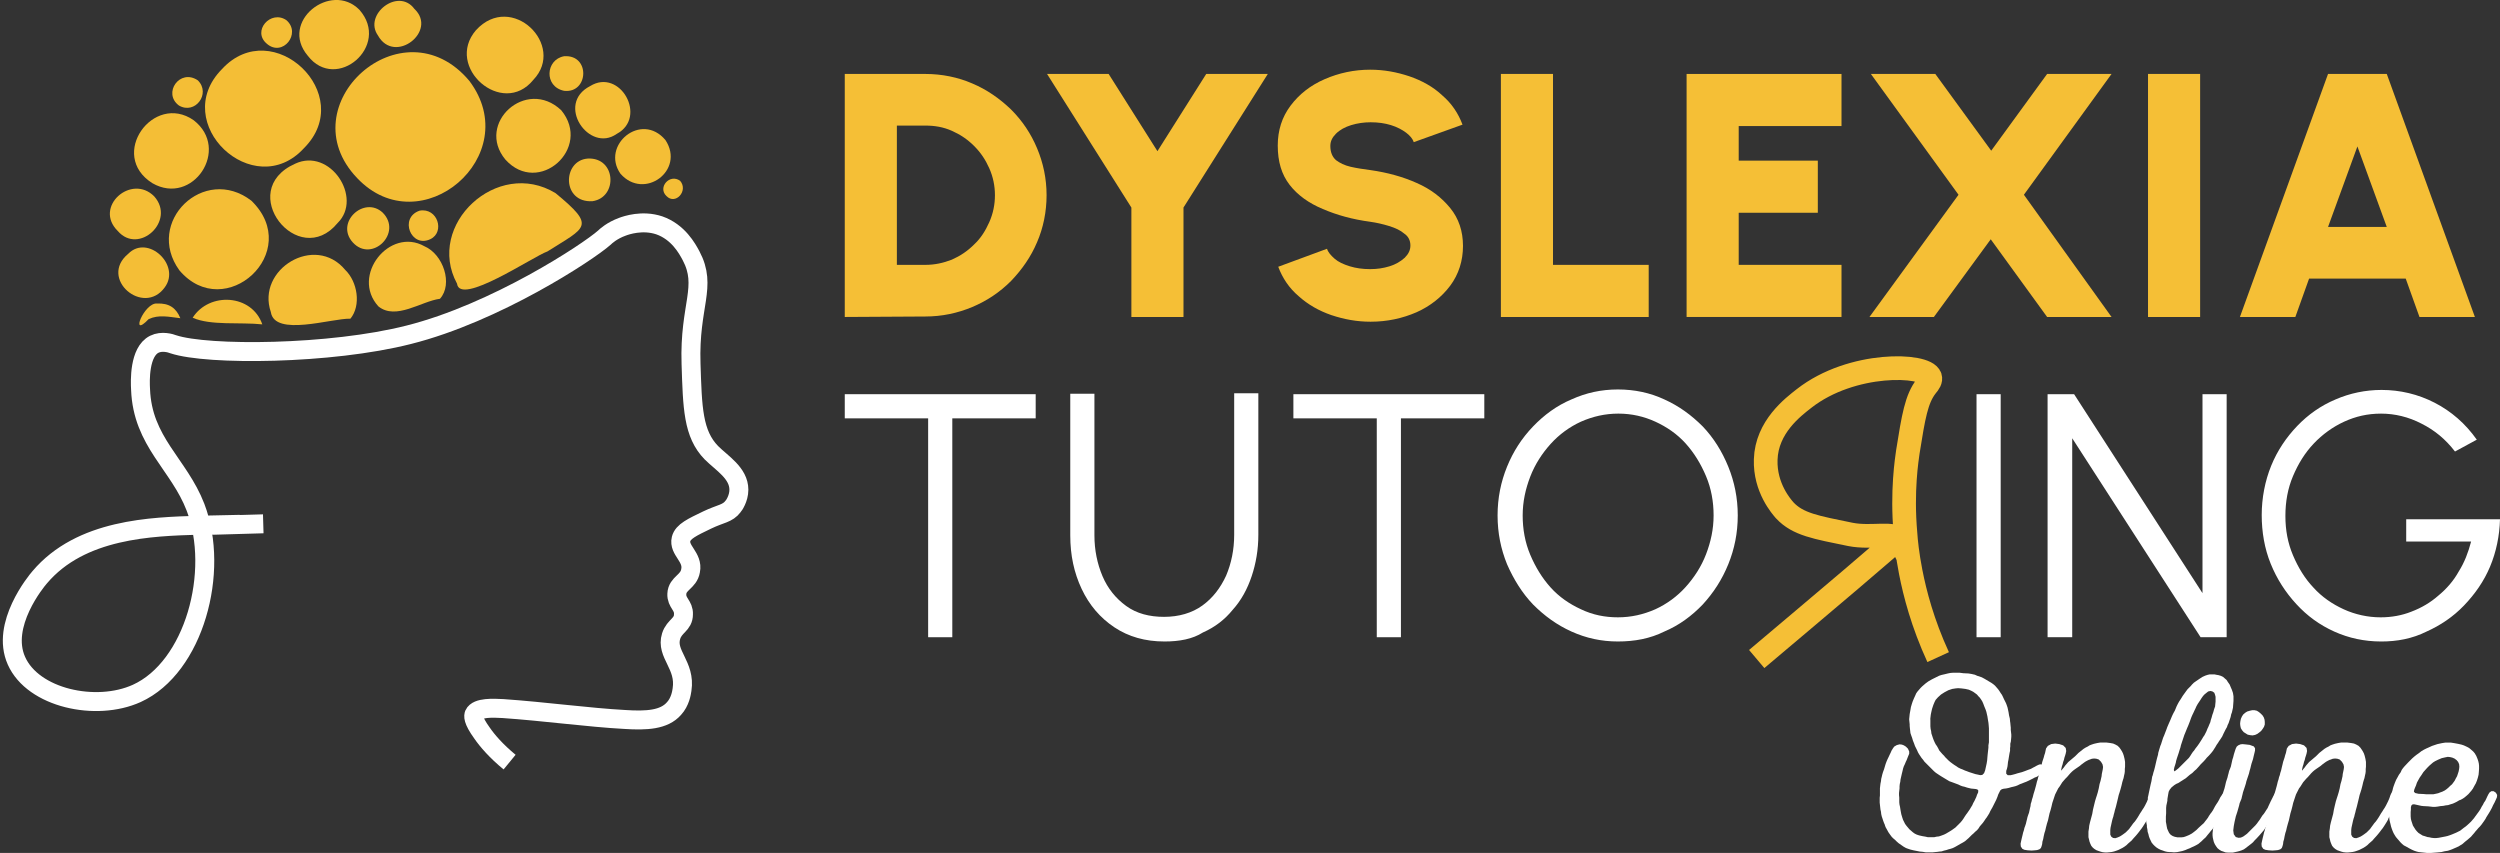 <?xml version="1.0" encoding="UTF-8"?>
<svg xmlns="http://www.w3.org/2000/svg" id="Layer_1" data-name="Layer 1" viewBox="0 0 527.72 180.05">
  <rect x="0" y="0" width="527.72" height="180.05" fill="#333333" stroke="none"/>
  <defs>
    <style>
      .cls-1 {
        fill: #fff;
      }

      .cls-2 {
        stroke: #f5bf36;
        stroke-width: 5px;
      }

      .cls-2, .cls-3 {
        fill: none;
        stroke-miterlimit: 10;
      }

      .cls-4 {
        fill: #f4be36;
        fill-rule: evenodd;
      }

      .cls-5 {
        fill: #f5bf36;
      }

      .cls-3 {
        stroke: #fff;
        stroke-width: 4px;
      }
    </style>
  </defs>
  <g>
    <g>
      <path class="cls-4" d="m31.37,67.37c-4.1,4.3-.9-3.6,1.8-3.3,2.5-.1,4,.9,4.9,3.1-2.5-.3-4.6-.8-6.7.2Z"></path>
      <path class="cls-4" d="m55.37,68.47c-4.7-.5-10.9.3-14.7-1.4,3.5-5.5,12.5-5,14.7,1.4Z"></path>
      <path class="cls-4" d="m27.07,53.57c4.1-4.2,11.2,2.4,7.7,7.1-4.5,6.2-14-1.9-7.7-7.1Z"></path>
      <path class="cls-4" d="m79.87,64.67c-5.9-6.5,2.4-16.8,9.7-12.7,4,1.7,6.1,8,3.3,11.1-3.9.5-9.3,4.6-13,1.6Z"></path>
      <path class="cls-4" d="m88.57,44.47c3.8-.7,5.4,4.5,2.3,6-4.1,2-6.7-4.5-2.3-6Z"></path>
      <path class="cls-4" d="m72.87,56.97c2.6,2.5,3.4,7.5,1.1,10.3-4-.1-16,3.9-16.8-1.4-3.1-9,9.3-16.6,15.7-8.9Z"></path>
      <path class="cls-4" d="m75.87,2.07c6.7,7.6-4.9,17.5-10.9,9.7-6.1-7.2,4.9-15.8,10.9-9.7Z"></path>
      <path class="cls-4" d="m87.47,1.87c5,4.7-4.2,11.9-7.7,5.6-3.1-4.4,4.3-10.2,7.7-5.6Z"></path>
      <path class="cls-4" d="m112.57,16.87c-6.5,8-18.8-2.7-12.1-10.5,7.5-8.2,19.1,3.2,12.1,10.5Z"></path>
      <path class="cls-4" d="m60.47,4.27c3.2,2.8-.8,7.8-4.1,5-3.3-2.7.8-7.3,4.1-5Z"></path>
      <path class="cls-4" d="m64.17,31.27c-10.6,11.6-28.6-5.3-17.3-16.7,10.7-11.6,28.6,5.4,17.3,16.7Z"></path>
      <path class="cls-4" d="m75.37,37.57c-14.7-15.4,9.6-37.3,23.7-20.5,11.9,15.8-10.3,34.7-23.7,20.5Z"></path>
      <path class="cls-4" d="m119.07,11.87c5.6-.4,5.2,7.9,0,7.3-4.3-.9-3.9-6.6,0-7.3Z"></path>
      <path class="cls-4" d="m41.77,16.97c2.8,2.8-.6,7.3-4,5.3-3.5-2.6.2-7.9,4-5.3Z"></path>
      <path class="cls-4" d="m124.57,18.17c6.3-3.9,12.2,6.6,5.6,10.1-5.8,4.1-13-6.3-5.6-10.1Z"></path>
      <path class="cls-4" d="m118.47,23.27c6.6,8-4.8,18.2-11.8,10.4-6.3-7.6,4.4-17.4,11.8-10.4Z"></path>
      <path class="cls-4" d="m40.87,25.37c7.9,6.1-.2,18.2-8.7,13.3-9.4-5.9.2-19.2,8.7-13.3Z"></path>
      <path class="cls-4" d="m130.97,36.67c-4.2-6,4.4-13.2,9.5-7.1,4.2,6.4-4.5,12.8-9.5,7.1Z"></path>
      <path class="cls-4" d="m124.07,33.47c6-.3,6.4,8.2,1,9-6.5.4-6.4-8.6-1-9Z"></path>
      <path class="cls-4" d="m71.27,47.07c-8.3,10.1-21.7-6.8-9-12.5,7.4-3.5,14.4,7.2,9,12.5Z"></path>
      <path class="cls-4" d="m143.57,38.17c1.8,2.1-1,5.2-2.9,3.2-1.9-1.8.7-4.8,2.9-3.2Z"></path>
      <path class="cls-4" d="m117.27,40.77c8.6,7.1,6.5,7.1-1.7,12.3-3.1,1.1-18.5,11.6-19.1,6.8-6.7-12.4,8.5-26.6,20.8-19.1Z"></path>
      <path class="cls-4" d="m32.57,41.47c4.6,5.2-3.3,12.4-7.7,7.3-5.2-5.1,2.9-12.2,7.7-7.3Z"></path>
      <path class="cls-4" d="m53.07,42.37c11.1,10.8-5.6,26-15.2,14.7-7.4-10.2,5.2-22.4,15.2-14.7Z"></path>
      <path class="cls-4" d="m80.77,44.87c4.3,4.3-2.3,10.7-6.3,6.3-3.8-4.2,2.4-9.9,6.3-6.3Z"></path>
    </g>
    <path class="cls-3" d="m55.57,110.57c-27.5.8,10.7-.3-13.7.3-9.8.3-24.8.7-33.5,11-.7.8-8.3,10-4.9,17.6,3.5,7.9,16.8,10.8,25.4,6.9,12.1-5.5,17.6-25.7,12.4-39.3-3.5-9.1-11.2-13.8-11.6-24.9-.1-1.7-.3-7.9,2.9-9.5,1.6-.8,3.5-.2,4,0,7.2,2.4,33.2,2.2,49.7-2,18.3-4.6,37.8-17.4,41.3-20.5.3-.3,1.6-1.5,3.8-2.3.8-.3,4.2-1.5,7.8-.3,4,1.4,5.9,4.9,6.7,6.4,3.5,6.6-.4,10.4,0,22.8.3,9.3.4,14.8,4.3,18.8,2.2,2.2,5.8,4.3,5.8,7.8,0,1.9-1.1,3.4-1.2,3.5-1.2,1.6-2.6,1.5-5.5,2.9-3.1,1.5-5.1,2.4-5.5,4-.6,2.4,2.6,3.8,2,6.7-.4,2.4-2.8,2.6-2.9,4.9-.1,1.9,1.5,2.4,1.4,4.3,0,2.2-1.9,2.4-2.6,4.6-1.2,3.8,3.1,6.1,2.3,11.3-.1.7-.4,2.6-1.7,4-2.1,2.4-5.8,2.6-10.4,2.3-7.5-.4-17-1.7-25.7-2.3-2-.1-5.4-.3-6.1,1.2-.1.3-.4,1.1,1.7,4,1.1,1.6,3,3.8,5.8,6.1"></path>
  </g>
  <g>
    <g>
      <path class="cls-5" d="m178.32,66.91V15.61h17c3.5,0,6.9.7,9.9,2,3.1,1.3,5.8,3.2,8.2,5.5,2.4,2.4,4.2,5.1,5.5,8.2s2,6.4,2,9.9-.7,6.9-2,9.9c-1.3,3.1-3.2,5.8-5.5,8.2-2.4,2.4-5.1,4.2-8.2,5.5-3.1,1.3-6.4,2-9.9,2l-17,.1h0Zm11-11h6c2,0,3.8-.4,5.6-1.1,1.8-.8,3.3-1.8,4.7-3.2,1.4-1.3,2.4-2.9,3.2-4.7.8-1.8,1.2-3.7,1.2-5.7s-.4-3.9-1.2-5.7c-.8-1.8-1.8-3.3-3.2-4.7s-2.9-2.4-4.7-3.2c-1.8-.8-3.6-1.1-5.6-1.1h-6v29.4Z"></path>
      <path class="cls-5" d="m254.62,15.61h13l-17.8,28.2v23.1h-11v-23.1l-17.8-28.2h13l10.3,16.3,10.3-16.3Z"></path>
      <path class="cls-5" d="m289.32,67.91c-2.9,0-5.6-.5-8.3-1.4-2.6-.9-4.9-2.2-6.9-4-2-1.7-3.4-3.8-4.3-6.2l10.3-3.8c.2.7.8,1.4,1.6,2.1.8.7,1.9,1.2,3.2,1.6,1.3.4,2.7.6,4.3.6,1.5,0,2.8-.2,4.1-.6,1.3-.4,2.3-1,3.2-1.8.8-.8,1.2-1.6,1.2-2.6s-.4-1.9-1.3-2.5c-.8-.7-1.9-1.2-3.2-1.6-1.3-.4-2.6-.7-4-.9-3.7-.5-7-1.4-10-2.7-2.9-1.2-5.3-2.9-7-5.1s-2.5-4.9-2.5-8.3c0-3.2.9-6,2.7-8.4,1.8-2.4,4.2-4.3,7.2-5.6,3-1.3,6.2-2,9.6-2,2.9,0,5.6.5,8.3,1.4,2.6.9,5,2.2,6.9,4,2,1.7,3.4,3.8,4.3,6.2l-10.3,3.7c-.2-.7-.8-1.4-1.6-2-.8-.6-1.9-1.2-3.2-1.6-1.3-.4-2.7-.6-4.3-.6-1.4,0-2.8.2-4.1.6-1.3.4-2.4,1-3.2,1.8-.8.8-1.2,1.6-1.2,2.6,0,1.3.4,2.3,1.2,3,.8.6,1.8,1.1,3.1,1.4,1.3.3,2.7.5,4.2.7,3.5.5,6.8,1.4,9.7,2.7,3,1.3,5.3,3.1,7.1,5.3,1.8,2.2,2.7,4.9,2.7,8s-.9,6-2.7,8.4c-1.8,2.4-4.2,4.3-7.1,5.6-3,1.3-6.2,2-9.7,2Z"></path>
      <path class="cls-5" d="m316.82,66.91V15.61h11v40.3h20.2v11s-31.2,0-31.2,0Z"></path>
      <path class="cls-5" d="m356.02,66.91V15.61h32.7v11h-21.7v7.3h16.7v11h-16.7v11h21.7v11h-32.7Z"></path>
      <path class="cls-5" d="m394.62,66.91l18.8-25.8-18.5-25.5h13.6l11.8,16.2,11.8-16.2h13.6l-18.5,25.5,18.5,25.8h-13.6l-11.9-16.4-12,16.4h-13.6Z"></path>
      <path class="cls-5" d="m453.42,66.91V15.61h11v51.3s-11,0-11,0Z"></path>
      <path class="cls-5" d="m491.42,15.61h12.4l18.6,51.3h-11.7l-2.9-8.1h-20.4l-2.9,8.1h-11.7l18.6-51.3Zm0,32.3h12.4l-6.2-17-6.2,17Z"></path>
    </g>
    <g>
      <g>
        <path class="cls-1" d="m218.62,83.21v5.1h-17.6v46.2h-5.1v-46.2h-17.6v-5.1h40.3Z"></path>
        <path class="cls-1" d="m245.82,135.41c-4.1,0-7.6-1-10.6-3s-5.3-4.7-6.9-8.1c-1.6-3.4-2.4-7.1-2.4-11.3v-29.9h5.1v29.9c0,3.1.6,6,1.7,8.6s2.8,4.7,5,6.3,4.9,2.3,8,2.3,5.9-.8,8.1-2.4c2.2-1.6,3.8-3.7,5-6.3,1.1-2.6,1.7-5.5,1.7-8.6v-29.9h5.1v29.9c0,3.1-.5,6-1.4,8.7s-2.2,5.1-4,7.1c-1.7,2.1-3.8,3.7-6.3,4.8-2.2,1.4-5,1.9-8.1,1.9Z"></path>
        <path class="cls-1" d="m313.32,83.21v5.1h-17.6v46.2h-5.1v-46.2h-17.6v-5.1h40.3Z"></path>
        <path class="cls-1" d="m341.52,135.41c-3.5,0-6.7-.7-9.8-2.1-3.1-1.4-5.7-3.3-8.1-5.7-2.3-2.4-4.1-5.3-5.5-8.5-1.3-3.2-2-6.6-2-10.3s.7-7.1,2-10.3,3.1-6,5.5-8.5c2.3-2.4,5-4.4,8.1-5.7,3.1-1.4,6.3-2.1,9.8-2.1s6.8.7,9.8,2.1c3.1,1.4,5.7,3.3,8.1,5.7,2.3,2.4,4.1,5.3,5.4,8.5s2,6.6,2,10.3-.7,7.1-2,10.3-3.1,6-5.4,8.5c-2.3,2.4-5,4.4-8.1,5.7-3,1.5-6.3,2.1-9.8,2.1Zm0-5.1c2.8,0,5.4-.6,7.9-1.7,2.4-1.1,4.6-2.7,6.4-4.7s3.3-4.3,4.3-6.9c1-2.6,1.6-5.3,1.6-8.2s-.5-5.7-1.6-8.3-2.5-4.9-4.3-6.9-4-3.5-6.4-4.6-5-1.7-7.8-1.7-5.4.6-7.9,1.7c-2.4,1.1-4.6,2.7-6.4,4.7s-3.3,4.3-4.3,6.9c-1,2.6-1.6,5.3-1.6,8.2s.5,5.7,1.6,8.3,2.5,4.9,4.3,6.9,4,3.5,6.4,4.6c2.5,1.2,5.1,1.7,7.8,1.7Z"></path>
        <path class="cls-1" d="m417.22,134.51v-51.3h5.1v51.3h-5.1Z"></path>
        <path class="cls-1" d="m432.22,134.51v-51.3h5.6l27.1,42v-42h5.1v51.3h-5.5l-27.1-42v42h-5.2Z"></path>
        <path class="cls-1" d="m502.62,135.41c-3.5,0-6.8-.7-9.9-2.1-3.1-1.4-5.7-3.3-8-5.8s-4.1-5.3-5.4-8.5-1.9-6.7-1.9-10.3.7-7.2,2-10.4,3.2-6,5.5-8.4,5-4.3,8.1-5.6c3-1.3,6.3-2,9.7-2,3.9,0,7.7.9,11.2,2.7s6.5,4.4,8.9,7.8l-4.6,2.5c-2-2.6-4.3-4.5-7.1-5.9-2.7-1.4-5.6-2.1-8.5-2.1s-5.4.6-7.8,1.7c-2.4,1.1-4.6,2.7-6.4,4.6-1.9,2-3.3,4.3-4.4,6.9-1.1,2.6-1.6,5.4-1.6,8.4s.5,5.7,1.6,8.3,2.5,4.9,4.3,6.8c1.8,2,4,3.5,6.4,4.6s5.1,1.7,7.8,1.7c2.3,0,4.5-.4,6.5-1.2,2.1-.8,4-1.9,5.7-3.4,1.7-1.4,3.2-3.1,4.3-5.1,1.2-1.9,2-4,2.6-6.3h-13.7v-4.7h19.8c-.1,3.5-.8,6.9-2.1,10s-3.2,5.8-5.5,8.2-5,4.2-7.9,5.5c-3,1.5-6.2,2.1-9.6,2.1Z"></path>
      </g>
      <path class="cls-2" d="m409.12,138.71c-3.3-7.2-4.9-13.4-5.8-18-.7-3.6-1-6.5-1.1-8.1-.8-9,.3-15.7.5-17.2,1.2-7.5,1.8-11.2,3.9-13.9.6-.7,1-1.3.8-1.9-.9-2.8-16.5-3.4-26.6,4.5-2.3,1.8-7.9,6-8.1,12.9-.2,6,3.4,10,4,10.7,2.8,3,6.6,3.6,13.9,5.1,4.6.9,9.4-.7,10.4,1.3,0,0,.2-1.5.2-1,0,.4-18.2,15.7-30.4,26"></path>
    </g>
  </g>
  <g>
    <path class="cls-1" d="m397.9,174.19l-.21-.48-.16-.43-.32-.97-.11-.48-.05-.48-.11-.48-.16-1.45v-1.02l.05-.48v-1.51l.11-.97.11-.54.05-.48.11-.43.11-.48.16-.54.22-.59.32-1.08.22-.59.21-.48.21-.43.22-.48.21-.43.21-.48.27-.43.27-.38.54-.32.59-.16.48.05.43.16.43.27.43.43.27.59v.48l-.27.65-.27.7-.16.32-.22.54-.21.43-.16.48-.11.48-.16.65-.16.7-.11.48-.05.48-.11.48-.05.48v.43l-.11.97v.48l.05.54v.97l.05.48.11.48.11.7.16.86.21.7.16.48.43.86.32.43.27.32.32.38.75.65.38.27.43.21.48.16.7.16.65.11.48.11h1.4l.48-.11.48-.05.48-.16.59-.22.43-.21.81-.48.43-.27.75-.54,1.08-1.08.32-.38.27-.38.27-.43.32-.48.21-.27.59-.86.22-.38.27-.43.21-.48.27-.48.38-.81.16-.48.21-.43.05-.43-.16-.21-.32-.11-.48-.05-.54-.05-.48-.11-.43-.11-.48-.16-.48-.11-.43-.16-.43-.21-1.29-.48-.59-.21-1.61-.97-.43-.27-.81-.54-.38-.32-2.04-2.04-.27-.38-.32-.38-.54-.81-.22-.38-.21-.48-.43-.86-.21-.59-.22-.54-.16-.54-.21-.59-.16-.48-.11-.97-.05-.54v-.32l-.11-1.08.05-.48.05-.54.05-.32.11-.59.11-.65.21-.7.16-.48.27-.65.27-.59.21-.48.27-.38.65-.75.32-.32.75-.65.59-.43.75-.43,1.51-.75.48-.16.7-.16.65-.16.54-.11.65-.05h1.24l.86.11,1.08.05.65.11.7.16.48.22.97.32.59.32.91.54.54.32.38.27.38.32.65.75.27.38.27.43.27.38.21.43.22.48.43.86.16.43.16.48.21.97.11.7.16.65.05.59.05.32.05.54.05.48v.48l.11.97v.48l-.05.54-.05.48-.11.43v.59l-.05.32v.59l-.11.48-.11.65-.11.7-.11.54-.05.48-.05.43-.11.48-.16.48v.59l.32.32h.59l.48-.11.59-.16.32-.11,1.02-.27.59-.21.7-.27.59-.21.48-.27.32-.16.48-.27.48-.22.43-.05.27.22.05.48-.11.43-.16.48-.22.43-.32.32-.43.27-.54.21-.27.16-.97.48-.48.22-.43.16-.54.22-.32.11-.54.27-.43.16-.43.11-.48.11-.54.16-.54.11-.48.05-.43.11-.32.27-.43.86-.16.48-.27.65-.81,1.61-.16.27-.27.48-.22.48-.54.86-.21.27-.32.48-.27.38-.65.75-.27.43-.32.38-.38.32-.38.38-.32.27-.7.7-.75.65-.43.27-.59.32-.65.38-.48.27-.43.21-.48.16-.43.11-.48.16-.48.11-.48.16-.54.05-.32.05-.54.05-.48.05h-1.51l-.65-.11-.59-.05-1.35-.27-.65-.16-.48-.16-.43-.16-.48-.27-1.08-.75-.43-.38-.32-.32-.38-.32-.32-.32-.32-.43-.38-.54-.32-.59-.27-.48-.16-.43Zm9.58-22.33v1.45l.05.54.11.48.05.48.32.97.16.43.21.48.22.43.27.38.27.48.21.43.65.75.38.38.21.27.75.75.38.32.43.32.38.27.43.27.38.27.54.27.32.11.59.27.32.11.54.21,1.34.43.54.11.48.11.43-.05.38-.38.22-.59.32-1.45.11-.7.05-.65.05-.54.16-1.45v-.48l.11-.65v-2.91l-.05-.65-.05-.54-.11-.65-.11-.7-.22-.97-.16-.48-.27-.65-.22-.59-.21-.48-.27-.43-.27-.38-.27-.27-.32-.38-.43-.32-.38-.27-.43-.22-.48-.21-.7-.16-.86-.11-.7-.05-.54.05-.7.11-.81.27-.81.43-.75.48-.65.59-.48.54-.22.43-.27.65-.27.81-.16.7-.11.54-.11.97Z"></path>
    <path class="cls-1" d="m441,160.36l-.43.21-.38.21-.38.27-.43.32-.38.32-.86.59-.38.27-.38.32-.38.38-.65.75-.38.38-.65.75-.54.86-.32.43-.65,1.29-.59,1.78-.16.7-.21.81-.22.7-.32,1.45-.22.7-.21.81-.16.7-.16.48-.16.7-.11.59-.16.54-.05.48-.11.43-.16.43-.32.27-.48.16-.48.05-.7.05-.81-.05-.7-.11-.43-.21-.32-.48-.05-.59.11-.54.16-.7.16-.65.11-.48.16-.48.11-.48.16-.43.16-.48.11-.48.11-.43.11-.48.16-.48.16-.43.21-.97.11-.43.05-.48.16-.48.11-.48.16-.48.16-.65.22-.7.27-.97.11-.43.11-.48.16-.48.11-.48.16-.43.11-.48.16-.48.16-.7.16-.65.11-.48.32-.97.11-.43.16-.48.21-.97.38-.54.7-.38.86-.11.86.11.81.27.54.54.11.65-.11.54-.11.38-.16.48-.11.48-.16.43-.11.48-.16.48-.11.48-.05.32.05.05.21-.27.32-.38.27-.38.65-.75.38-.32.7-.59.38-.32.7-.7,1.08-.86.43-.27.43-.21.43-.27.43-.16.48-.16.7-.16.65-.11h1.24l.86.11.59.11.48.21.48.27.38.38.27.38.27.43.21.43.16.48.16.65.11.65v1.02l-.05.48v.48l-.05.43-.11.48-.11.54-.11.32-.16.54-.16.7-.22.81-.21.7-.16.48-.16.7-.22.91-.21.86-.22.75-.11.48-.11.38-.11.48-.16.48-.11.43-.32,1.45-.05.48v.97l.21.43.38.27.48.05.48-.16.48-.21.43-.27.38-.27.43-.32.7-.7.27-.38.32-.43.27-.38.38-.43.27-.38.32-.48.48-.81.32-.48.16-.27.32-.48.27-.48.43-.86.22-.48.16-.43.16-.48.27-.43.48-.32.7.16.43.54v.54l-.16.48-.21.43-.22.48-.21.43-.27.43-.22.43-.32.48-.16.32-.54.97-.11.32-.27.48-.54.86-.32.48-.21.27-.32.43-.38.48-.32.38-.59.65-.32.38-.75.65-.32.32-.43.32-.43.27-.86.43-.43.16-.48.16-.48.11-.43.05-.54.05h-.48l-.48-.05-.43-.11-.48-.16-.43-.16-.43-.27-.32-.27-.32-.38-.22-.48-.16-.43-.11-.48-.11-.43v-1.18l.11-.7.05-.54.16-.7.48-1.78.16-.92.22-.91.21-.86.21-.7.16-.48.21-.7.21-.86.16-.86.21-.7.22-.97.05-.48.21-1.02.05-.48-.11-.54-.32-.54-.48-.48-.48-.16-.48-.05-.48.05-.59.22Z"></path>
    <path class="cls-1" d="m470.05,153.53l-.27.48-.43.86-.27.59-.38.59-.27.38-.27.43-.27.38-.27.48-.21.32-.27.43-.38.48-.48.54-.48.48-.21.27-.38.43-.7.7-.32.38-.59.65-.38.32-.43.43-.59.43-.81.7-.43.27-1.18.75-.38.16-.43.27-.59.48-.38.48-.22.43-.11.59-.16.97v.32l-.11.54-.11.48-.05.54v1.13l-.05.7v1.08l.11.59.05.32.11.54.21.48.21.43.32.38.43.27.43.16.54.11h.92l.43-.05.48-.16.65-.27.59-.32.43-.32.54-.43.48-.48.65-.59.43-.38.32-.43.22-.27.32-.43.22-.38.32-.48.22-.27.32-.48.43-.81.27-.43.32-.48.27-.48.27-.54.48-.7.54-.43.7.11.43.54v.54l-.16.48-.21.43-.27.43-.22.48-.21.43-.16.43-.27.43-.21.38-.27.43-.32.48-.11.27-.27.48-.32.43-.54.75-.38.48-.21.22-.38.48-.32.38-.43.54-.48.43-.38.38-.32.27-.38.32-.48.27-.43.22-.48.21-.43.21-.43.16-.48.21-.65.21-1.08.22-.65.05-.59-.05h-.32l-.54-.05-.48-.11-.43-.16-.48-.16-.43-.21-.43-.27-.38-.32-.32-.32-.32-.38-.21-.43-.22-.48-.16-.43-.11-.48-.16-.48-.05-.48-.11-.54v-.32l-.11-.59-.05-.48v-.48l.05-.48.05-.54v-.32l.05-.7.16-1.18.05-.65v-.48l.11-.48.11-.54.38-1.78.16-.65.16-.97.11-.27.16-.65.11-.32.21-.81.16-.7.11-.48.16-.65.21-.75.05-.38.22-.75.21-.7.16-.38.22-.7.21-.65.21-.48.54-1.4.11-.32.32-.75.38-.86.27-.65.22-.48.16-.32.27-.48.38-.92.27-.54.27-.48.32-.48.43-.7.7-.97.32-.43.7-.7.22-.27.38-.38.38-.27.86-.59.59-.38.59-.27.48-.16.48-.11h.97l.54.11.32.05.54.16.43.21.75.65.27.43.38.54.27.65.21.48.22.65.11.7v.97l-.11,1.45-.22.97-.16.43-.11.54-.43,1.29-.21.43-.16.48Zm-8.93,1.51l-.75,2.26-.11.48-.16.48-.21.7-.38,1.13-.16.54-.05.32-.16.54-.16.48-.11.54.11.32.32-.21.54-.43,2.21-2.21.27-.38.27-.43.32-.48.21-.22.32-.48.38-.48.38-.54.38-.59.27-.43.22-.38.27-.38.43-.86.21-.54.16-.32.22-.54.21-.48.11-.48.16-.48.16-.59.21-.59.16-.59.21-.59.05-.54.05-.48v-1.02l-.11-.43-.16-.43-.38-.27-.43-.11-.48.11-.48.38-.38.32-.27.32-.27.38-.27.43-.54.81-.27.48-.21.48-.21.43-.22.48-.21.43-.21.48-.16.43-.21.59-.32.81-.21.48-.54,1.34Z"></path>
    <path class="cls-1" d="m481.89,167.79v.59l-.16.48-.43.86-.48.81-.27.48-.22.43-.32.48-.16.32-.27.48-.27.43-.27.38-.32.43-.27.38-.54.86-.97,1.13-.65.7-.38.38-.32.38-.38.32-1.18.91-.38.27-.48.21-.48.16-.43.11-.97.21h-.92l-.59-.05-.43-.16-.48-.16-.43-.27-.38-.32-.27-.38-.27-.43-.21-.48-.11-.43-.11-.48-.05-.48v-.48l.11-.97.11-.48.16-.48.21-.97.16-.43.11-.48.16-.48.16-.43.48-1.45.05-.43.11-.48.16-.48.11-.48.11-.43.32-.97.16-.65.16-.7.32-.97.11-.48.11-.38.11-.48.22-.54.16-.43.32-1.45.16-.48.16-.65.22-.7.16-.48.21-.43.32-.27.48-.21.43-.05.54.05.97.11.86.32.27.38v.48l-.11.48-.16.65-.16.7-.32.97-.11.43-.11.48-.16.54-.16.65-.54,1.61-.11.48-.22.7-.38,1.13-.11.48-.11.43-.11.48-.38.92-.11.48-.38,1.34-.32.97-.11.48-.16.7-.16.86-.11.92.11.81.43.59.59.16.48-.05.48-.21.38-.27.43-.32,1.78-1.78.32-.38.27-.38.32-.43.54-.86.32-.38.22-.32.27-.43.32-.48.21-.48.43-.92.65-1.29.27-.43.48-.27.7.11.43.54Zm-8.66-16.52l.27-.43.43-.38.43-.27.54-.16.48-.11h.54l.48.11.43.27.38.32.38.38.27.43.16.48.05.48v.54l-.16.48-.27.43-.32.43-.38.32-.43.32-.48.22-.54.11-.48-.05-.54-.11-.86-.54-.32-.38-.27-.43-.11-.48-.05-.48.05-.48.11-.54.21-.48Z"></path>
    <path class="cls-1" d="m491.84,160.36l-.43.21-.38.21-.38.27-.43.32-.38.32-.86.59-.38.27-.38.32-.38.38-.65.75-.38.38-.65.75-.54.86-.32.43-.65,1.29-.59,1.78-.16.7-.21.81-.21.7-.32,1.45-.21.7-.22.81-.16.7-.16.48-.16.7-.11.59-.16.54-.05.48-.11.43-.16.43-.32.27-.48.16-.48.05-.7.05-.81-.05-.7-.11-.43-.21-.32-.48-.05-.59.11-.54.16-.7.16-.65.11-.48.16-.48.11-.48.16-.43.16-.48.11-.48.11-.43.11-.48.16-.48.16-.43.21-.97.11-.43.05-.48.16-.48.11-.48.16-.48.16-.65.21-.7.27-.97.11-.43.11-.48.16-.48.11-.48.16-.43.11-.48.16-.48.16-.7.16-.65.11-.48.32-.97.11-.43.16-.48.21-.97.38-.54.7-.38.86-.11.86.11.81.27.54.54.11.65-.11.54-.11.38-.16.48-.11.48-.16.43-.11.48-.16.48-.11.48-.05.32.05.05.21-.27.32-.38.27-.38.65-.75.38-.32.7-.59.38-.32.7-.7,1.08-.86.43-.27.43-.21.43-.27.43-.16.48-.16.7-.16.65-.11h1.24l.86.11.59.11.48.21.48.27.38.38.27.38.27.43.22.43.16.48.16.65.11.65v1.02l-.05.48v.48l-.05.43-.11.48-.11.54-.11.32-.16.54-.16.7-.21.81-.22.7-.16.48-.16.7-.22.91-.21.86-.21.75-.11.48-.11.38-.11.48-.16.48-.11.43-.32,1.45-.05.48v.97l.21.43.38.27.48.05.48-.16.48-.21.43-.27.38-.27.43-.32.7-.7.27-.38.32-.43.27-.38.38-.43.27-.38.32-.48.48-.81.32-.48.16-.27.32-.48.27-.48.43-.86.21-.48.16-.43.16-.48.27-.43.48-.32.7.16.43.54v.54l-.16.48-.22.43-.21.48-.22.43-.27.43-.21.43-.32.48-.16.32-.54.97-.11.32-.27.48-.54.86-.32.48-.22.27-.32.43-.38.48-.32.38-.59.65-.32.38-.75.65-.32.32-.43.32-.43.27-.86.43-.43.16-.48.16-.48.11-.43.05-.54.05h-.48l-.48-.05-.43-.11-.48-.16-.43-.16-.43-.27-.32-.27-.32-.38-.21-.48-.16-.43-.11-.48-.11-.43v-1.18l.11-.7.05-.54.16-.7.48-1.78.16-.92.21-.91.21-.86.22-.7.16-.48.21-.7.22-.86.16-.86.21-.7.22-.97.05-.48.21-1.02.05-.48-.11-.54-.32-.54-.48-.48-.48-.16-.48-.05-.48.05-.59.22Z"></path>
    <path class="cls-1" d="m521.97,166.5l-.27.38-.65.75-.75.65-.38.27-.48.27-.32.11-.54.32-.32.16-.48.22-.54.16-.48.16-.48.05-.54.11-.59.05-.65.11-.48.05h-.48l-.97-.11-.97-.05-.48-.05-1.45-.32h-.38l-.27.22-.11.38v.48l-.05.54v.92l.05.54.11.43.32.97.54.86.32.38.32.32.86.54.54.16.48.16.38.05.48.11.48.05h.54l.48-.05,1.4-.27.48-.11.48-.16.43-.16.91-.38.86-.43.75-.59.38-.27.38-.32.75-.7.65-.75.27-.38.32-.43.54-.75.27-.43.22-.43.27-.43.21-.43.27-.38.21-.43.22-.48.21-.43.27-.43.38-.27h.48l.48.32.27.48-.05.48-.21.48-.27.59-.32.59-.27.59-.32.59-.32.54-.54.86-.16.32-.32.48-.54.75-.32.38-.32.32-.32.38-.38.43-.16.22-.38.43-.32.38-.75.65-.54.43-.48.43-.86.54-1.34.59-.43.16-.48.16-.7.11-.65.16-1.13.11-.7.05-.59.05h-.48l-1.94-.21-.43-.11-.48-.16-.48-.21-.43-.22-.86-.48-.43-.22-.38-.32-.38-.38-.22-.27-.38-.43-.32-.38-.27-.43-.22-.38-.21-.48-.16-.43-.16-.48-.11-.48-.11-.43-.11-.48-.16-1.45v-1.02l.05-.48v-.48l.32-1.45.16-.43.11-.48.16-.48.11-.48.16-.48.22-.59.27-.65.27-.48.32-.59.38-.54.21-.48.27-.38.32-.38.81-.86.81-.81.43-.38.48-.38.54-.38.48-.38.54-.32.54-.27.48-.21.7-.32,1.13-.38.97-.21.7-.11h1.18l.7.11.86.16.7.16.48.16.48.22.43.21.32.21.75.65.32.38.32.54.27.65.16.48.11.48.05.48v.65l-.05.7-.05.54-.16.65-.21.65-.22.54-.16.27-.27.48-.22.43Zm-6.56-6.46l-.75.32-.65.32-.43.27-.75.65-.48.48-.43.48-.38.43-.38.59-.38.54-.27.48-.32.59-.22.65-.21.48-.16.43-.05.38.27.27.7.16,1.08.05.54.05h1.51l.54-.11.48-.11.54-.21.32-.11.54-.27.38-.27.38-.32.38-.38.38-.32.32-.43.27-.38.21-.43.27-.48.32-.97.11-.54.05-.48-.05-.54-.21-.48-.32-.38-.43-.32-.48-.21-.48-.11-.48-.05-.54.11-.7.16Z"></path>
  </g>
</svg>
